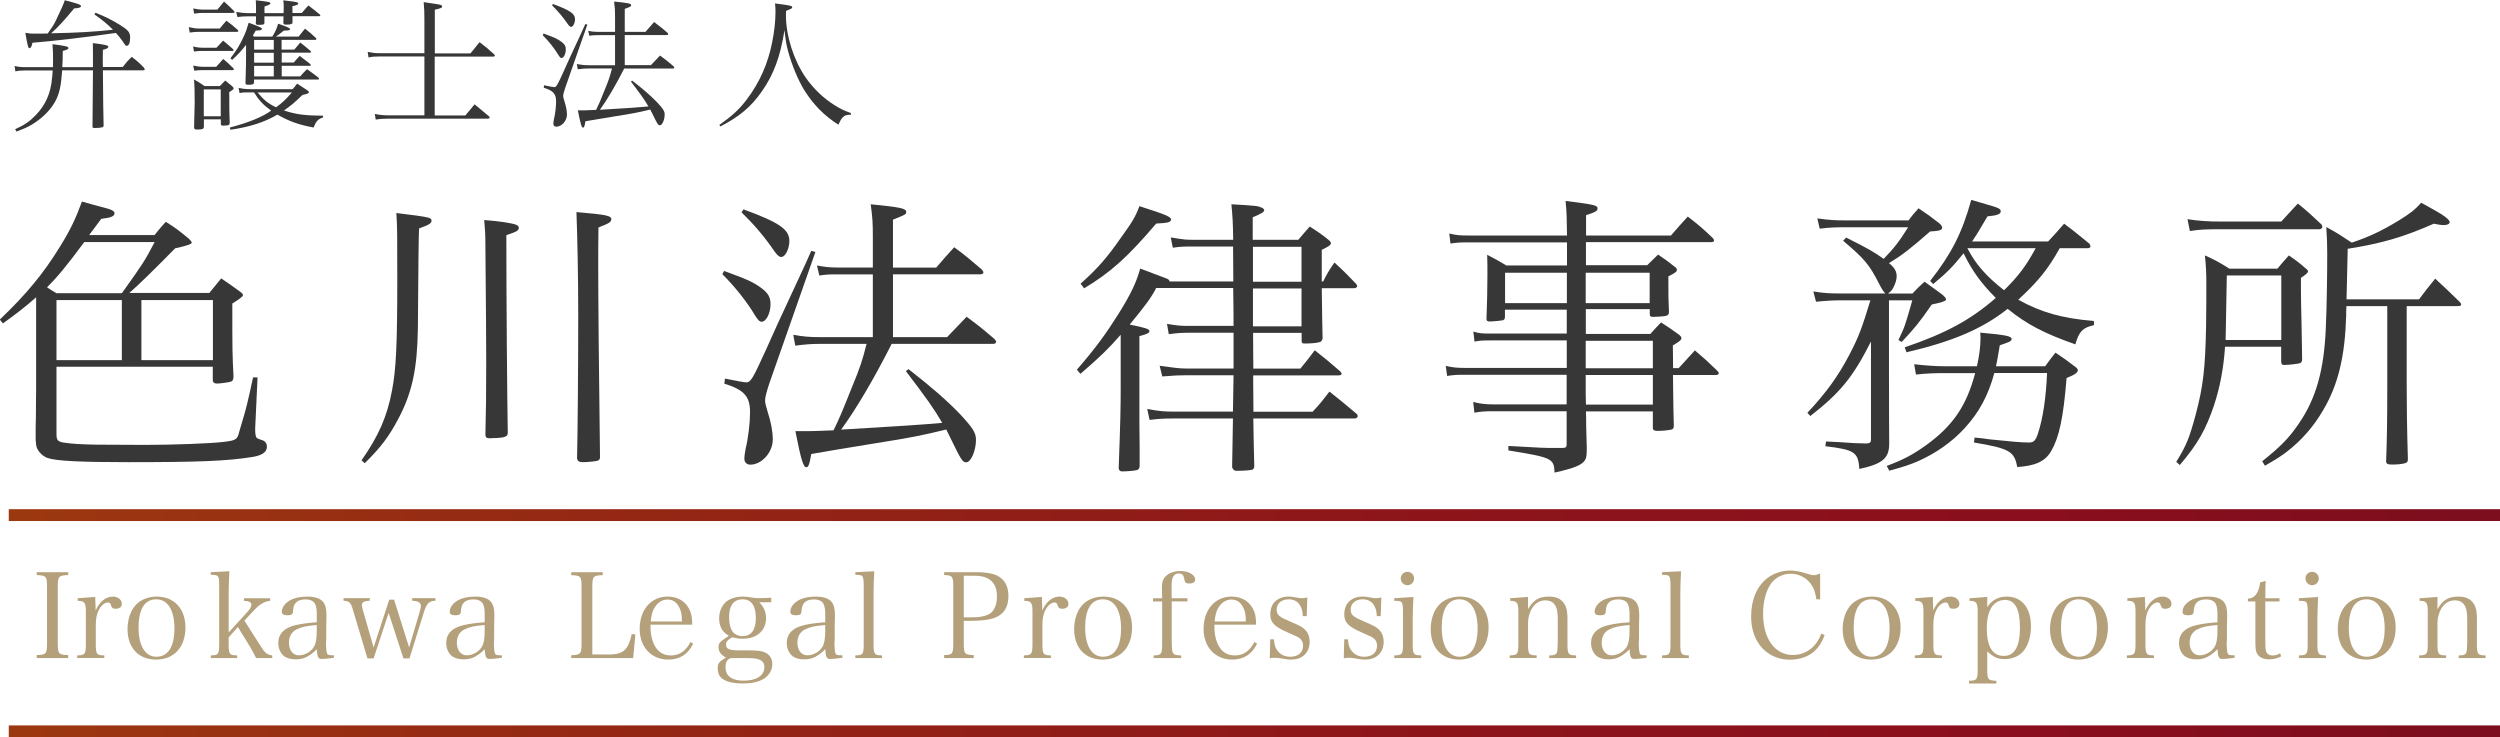 <?xml version="1.0" encoding="UTF-8"?>
<svg id="_レイヤー_2" data-name="レイヤー 2" xmlns="http://www.w3.org/2000/svg" xmlns:xlink="http://www.w3.org/1999/xlink" viewBox="0 0 211.12 62.26">
  <defs>
    <style>
      .cls-1 {
        fill: #b4a17c;
      }

      .cls-2 {
        fill: #373737;
      }

      .cls-3 {
        fill: url(#_名称未設定グラデーション_27-2);
      }

      .cls-4 {
        fill: url(#_名称未設定グラデーション_27);
      }
    </style>
    <linearGradient id="_名称未設定グラデーション_27" data-name="名称未設定グラデーション 27" x1=".74" y1="43.5" x2="211.12" y2="43.5" gradientUnits="userSpaceOnUse">
      <stop offset="0" stop-color="#9c3810"/>
      <stop offset=".18" stop-color="#962b13"/>
      <stop offset=".57" stop-color="#8d151a"/>
      <stop offset=".82" stop-color="#8a0e1d"/>
      <stop offset="1" stop-color="#7c0e1d"/>
    </linearGradient>
    <linearGradient id="_名称未設定グラデーション_27-2" data-name="名称未設定グラデーション 27" y1="61.76" y2="61.76" xlink:href="#_名称未設定グラデーション_27"/>
  </defs>
  <g id="_レイヤー_" data-name="&amp;lt;レイヤー&amp;gt;">
    <g>
      <g>
        <path class="cls-2" d="m7.85,5.67v-1.09c0-.2,0-.47-.01-.94,1.01.12,1.31.19,1.31.31,0,.1-.11.17-.46.26-.01.32-.01.48-.01.72v.38q0,.1.01.35h1.67c.31-.4.42-.52.76-.86.49.37.62.49,1.02.9.06.08.08.12.08.16,0,.05-.05.08-.11.08h-3.42q.02,3.32.06,4.67c-.01.08-.05.12-.11.14-.14.04-.37.06-.66.06-.12,0-.16-.02-.17-.12q.01-.91.04-4.75h-2.6c-.1,1.38-.23,1.97-.61,2.67-.41.73-1.16,1.46-2.05,1.97-.36.2-.61.31-1.2.53l-.11-.2c.8-.36,1.22-.65,1.74-1.19.82-.85,1.26-1.83,1.37-3.09.02-.2.04-.34.06-.68h-2.31c-.4,0-.62.02-.84.08l-.07-.46c.3.07.52.1.91.1h2.33c.01-.32.01-.44.01-.68,0-.48-.01-.8-.05-1.26,1.09.14,1.35.2,1.35.32,0,.1-.11.16-.48.25,0,.61-.01.84-.04,1.37h2.59Zm.22-4.59c.82.32,1.4.62,2.04,1.01.73.46.88.64.88,1.08s-.11.7-.29.7c-.08,0-.1-.01-.36-.41-.17-.24-.34-.44-.55-.68-2.3.34-5.48.71-7.05.83-.07.34-.14.46-.25.46s-.16-.18-.35-1.3c.32.06.43.07.73.07h.46c.13-.01.36-.01.7-.01.36-.5.53-.77.68-1.08Q5.39.34,5.47.02c1.15.3,1.37.38,1.37.5,0,.11-.18.17-.58.19-.82,1-1.39,1.62-1.94,2.1,2.1-.04,3.47-.11,5.22-.3-.48-.48-.85-.79-1.57-1.3l.1-.14Z"/>
        <path class="cls-2" d="m15.94,2.29c.46.1.6.12.85.12h1.77c.24-.3.31-.38.56-.66.42.31.55.41.95.77.05.05.06.07.06.1,0,.05-.05.07-.14.07h-3.2c-.24,0-.42.01-.77.06l-.08-.46Zm.37,1.63c.3.08.5.11.83.11h1.14c.24-.26.32-.35.56-.6.38.31.49.41.85.73.02.04.04.06.04.08s-.04.06-.08.06h-2.51c-.31,0-.44.01-.76.05l-.07-.43Zm0,1.62c.3.06.56.1.83.1h1.12c.25-.29.34-.38.59-.66.4.34.5.43.85.78.04.05.05.07.05.1,0,.04-.04.06-.1.06h-2.51c-.24,0-.41.01-.73.05l-.1-.42Zm.01-4.83c.24.06.52.1.71.1h1.33c.2-.24.38-.47.56-.68.36.32.47.43.82.78.05.05.07.08.07.11,0,.05-.06.07-.17.07h-2.51c-.19,0-.37.01-.74.06l-.07-.43Zm.89,10.01c-.01.18-.11.22-.59.22-.16,0-.22-.05-.23-.18q.05-1.56.05-2.08c0-.98-.01-1.44-.06-1.97.41.23.53.3.9.56h1.28q.19-.2.46-.47c.28.23.36.3.61.5.07.08.1.12.1.16,0,.07-.05.12-.37.32,0,1.34.01,1.92.04,2.6-.01.17-.1.22-.37.22-.11.01-.17.01-.19.01h-.02c-.11,0-.16-.04-.17-.12v-.41h-1.43v.62Zm0-.9h1.43v-2.27h-1.43v2.27Zm10.07.1c-.42.13-.59.31-.79.85-1.25-.23-2.09-.53-3.06-1.09-1.15.66-2.27,1.02-3.97,1.28l-.05-.19c1.6-.42,2.81-.92,3.49-1.43-.65-.46-1.03-.86-1.45-1.54h-.28c-.56,0-.64,0-.94.06l-.08-.44c.36.08.61.11,1.02.11h3.54c.18-.19.23-.26.38-.47q.46.3.83.54c.12.1.17.14.17.18,0,.1-.11.14-.55.24-.68.66-.97.9-1.56,1.31,1.04.34,1.8.43,3.3.44v.14Zm-2.42-5.74c.22-.26.29-.35.5-.59.38.3.49.4.86.71.02.04.05.07.05.08,0,.05-.05.07-.1.07h-2.38v.83h1.02c.2-.25.28-.32.5-.56.38.29.49.37.88.68.02.04.06.08.06.1,0,.04-.04.06-.08.06h-2.38v.89h1.56c.25-.28.32-.36.58-.61.41.3.53.38.92.68.06.05.1.11.1.13,0,.04-.04.07-.1.07h-5.4v.24c-.01.16-.12.2-.48.2-.17,0-.23-.04-.24-.13q.02-.5.04-1.46,0-.56.01-1v-.78c-.47.59-.67.8-1.18,1.27l-.14-.14c.49-.62.82-1.16,1.16-1.92.14-.31.19-.43.38-1.08.98.36,1.12.42,1.12.52s-.14.14-.52.14c-.11.2-.16.26-.24.41l.08.1h1.56c.23-.37.35-.62.49-1.09.83.29,1,.37,1,.46s-.06.11-.53.13c-.31.25-.38.31-.66.5h1.92c.24-.3.31-.4.54-.67.41.32.53.43.91.78.04.04.05.07.05.1,0,.04-.06.07-.11.07h-2.83v.82h1.06Zm-.91-3.08c0-.12.01-.49.01-.52,0-.2,0-.3-.04-.55,1.12.12,1.26.16,1.26.26s-.11.16-.49.23q0,.41.01.58h.78c.24-.28.32-.37.56-.64.42.31.55.42.96.76.04.04.05.07.05.08,0,.05-.05.07-.12.07h-2.23v.54c0,.12-.16.17-.48.17-.23,0-.28-.02-.29-.14,0-.17.01-.36.01-.56h-1.61v.54c-.01.16-.1.18-.53.18-.14,0-.2-.05-.2-.16.02-.26.02-.34.02-.56h-.77c-.23,0-.52.02-.8.06l-.1-.43c.38.06.7.1.9.1h.77v-.31c0-.34,0-.48-.02-.78,1.06.12,1.24.16,1.24.26,0,.08-.17.17-.5.26-.01.14-.01.25-.01.34,0,.04,0,.13.01.23h1.61Zm-.83,2.27h-1.66v.82h1.66v-.82Zm-1.66,1.09v.83h1.66v-.83h-1.66Zm0,1.1v.89h1.66v-.89h-1.66Zm.29,2.25c.5.61.9.94,1.56,1.25.49-.35.76-.59,1.34-1.25h-2.9Z"/>
        <path class="cls-2" d="m39.73,4.51c.35-.42.44-.55.77-.95.55.42.71.56,1.22,1.02.05.05.07.08.07.12,0,.05-.06.08-.13.08h-4.95v4.97h2.59q.43-.5.78-.94c.38.32.79.66,1.21,1.01.04.05.06.08.06.12,0,.05-.07.08-.17.08h-8.41c-.35,0-.7.02-1.04.08l-.08-.48c.38.08.72.12,1.13.12h3.06v-4.97h-3.83c-.37,0-.54.01-.89.08l-.07-.47c.4.08.59.11.96.11h3.83V1.7c0-.62-.01-.94-.06-1.52.66.1,1.3.19,1.42.23.1.04.14.07.14.13,0,.11-.08.16-.62.28v3.69h3.02Z"/>
        <path class="cls-2" d="m45.9,2.83c.98.36,1.19.46,1.51.7.28.2.37.37.37.66,0,.36-.18.71-.36.71-.08,0-.14-.06-.26-.25-.34-.56-.8-1.15-1.33-1.68l.07-.13Zm.04,4.37c.48.1.78.16.86.16.18,0,.26-.14.79-1.31.44-1,.46-1.02,1.28-2.79q.38-.82.56-1.23l.17.05-1.87,5.34c-.11.34-.17.56-.17.67s.02.19.1.44c.14.44.22.83.22,1.15,0,.52-.44,1.02-.91,1.02-.14,0-.24-.1-.24-.24,0-.11.02-.24.05-.4.11-.44.18-1.07.18-1.49,0-.65-.24-.91-1.04-1.16l.02-.2Zm.76-6.86c1.46.54,1.86.82,1.86,1.28,0,.32-.17.65-.32.65-.1,0-.16-.06-.28-.22-.41-.6-.84-1.1-1.34-1.6l.08-.12Zm8.25,5.18c.36-.37.47-.49.79-.83.49.36.64.48,1.12.89.06.06.08.1.08.13,0,.05-.05.08-.12.08h-4.11c-.72,1.43-1.48,2.7-2.05,3.48q3.15-.18,4.1-.28c-.34-.58-.64-1-1.48-2.1l.11-.08c.94.73,1.57,1.28,2.09,1.82.52.55.65.76.65,1.04,0,.43-.2.91-.4.91-.16,0-.2-.08-.66-1.02-.05-.1-.08-.17-.16-.31-1.02.25-1.48.34-2.83.55-1.55.25-1.8.3-2.64.44-.07.43-.12.54-.2.54-.12,0-.22-.31-.44-1.46h.5q.23,0,1.04-.04c.24-.49.35-.74.73-1.7.37-.9.44-1.14.61-1.8h-1.92c-.32,0-.61.02-.97.07l-.08-.44c.38.07.66.1,1.06.1h2.17v-2.54h-1.49c-.29,0-.46.01-.68.05l-.1-.41c.3.06.53.08.79.08h1.48v-1.28c0-.5-.01-.76-.08-1.28,1.21.12,1.44.17,1.44.31,0,.1-.02.11-.54.31v1.94h1.75c.32-.37.42-.49.73-.83.5.37.65.5,1.12.9.05.06.07.1.07.12,0,.05-.06.08-.13.08h-3.54v2.54h2.19Z"/>
        <path class="cls-2" d="m60.75,10.55c1.1-.78,1.68-1.32,2.29-2.12,1.09-1.43,1.81-3.03,2.17-4.87.18-.9.28-1.81.28-2.57,0-.24-.01-.37-.04-.7,1.31.17,1.45.2,1.45.32,0,.1-.05.12-.52.31-.01.17-.01.26-.01.37,0,1.75.66,3.81,1.69,5.29.65.92,1.49,1.73,2.43,2.31.46.29.72.42,1.37.66v.14h-.1c-.28,0-.47.07-.61.24-.12.13-.18.24-.35.6-1.21-.77-2.11-1.69-2.87-2.9-.55-.89-1.07-2.16-1.39-3.35-.14-.53-.2-.9-.29-1.74-.35,2.23-.91,3.75-1.92,5.19-.92,1.31-1.91,2.13-3.5,2.95l-.1-.16Z"/>
      </g>
      <g>
        <path class="cls-2" d="m17.66,24.76q.45-.57,1.02-1.25c.7.47.9.62,1.57,1.1.2.15.27.22.27.32q0,.15-.9.7c0,4.02,0,4.17.1,6.19-.02.25-.07.35-.2.4-.1.05-.9.17-1.2.17-.22,0-.35-.1-.35-.3v-1.12H4.77v5.7c0,.47.1.62.57.7.8.12,1.42.15,2.77.18l4.17.02c2.3,0,5.54-.12,6.57-.25,1.07-.12,1.2-.2,1.35-.85.02-.05.12-.38.25-.85.3-.97.52-1.85.92-3.75h.38l-.2,4.3v.15c0,.32.05.57.12.65q.05.07.52.22c.22.08.35.27.35.55,0,.45-.45.75-1.35.87-2.05.32-4.35.42-10.34.42-4.05,0-6.09-.1-6.82-.35-.37-.12-.72-.45-.9-.82-.07-.15-.1-.38-.12-.72,0-.82,0-1.5.02-1.92,0-1.2.02-2.02.02-2.27v-7.84c-.95.82-1.42,1.2-2.8,2.2l-.27-.32c2.27-2.17,3.7-3.9,5.12-6.22.82-1.32,1.3-2.32,1.82-3.75q.75.22,2.25.62c.32.1.5.22.5.37,0,.25-.3.38-1.12.47l-1.02,1.37h5.52c.4-.5.52-.65.95-1.12.9.57,1.15.77,1.97,1.45.15.15.22.25.22.32q0,.17-1.4.47-2.7,2.75-3.87,3.77h6.72Zm-10.54-4.32c-1.57,2.1-2.22,2.9-3.15,3.82.2.15.35.23.8.5h5.52c1.82-2.55,1.9-2.67,2.77-4.32h-5.94Zm3.17,9.97v-5.07h-5.52v5.07h5.52Zm7.69-5.07h-6.04v5.07h6.04v-5.07Z"/>
        <path class="cls-2" d="m30.53,38.87c1.42-2.02,2.15-3.65,2.57-5.87.35-1.8.45-3.87.45-9.49,0-3.62,0-4.4-.08-5.52,2.85.35,2.97.38,2.97.65,0,.23-.22.35-1.05.65q-.05.77-.1,8.42c-.05,3.4-.47,5.45-1.67,7.69-.77,1.47-1.5,2.42-2.82,3.72l-.27-.25Zm13.06-19.88c.15.05.22.12.22.25,0,.22-.15.32-1.05.62,0,5.6.07,13.89.12,16.64v.07c0,.27-.22.38-.92.42-.12,0-.32,0-.55.02h-.07c-.25,0-.32-.07-.35-.27.05-1.75.07-3.55.07-6.22q0-2.27-.07-9.84c0-.95-.03-1.27-.1-2.1,1.27.1,2.3.25,2.7.4Zm8.02-.45c0,.2-.12.3-1.07.67-.02,1.42-.02,2.07-.02,3.12,0,3.1.05,8.54.15,16.31-.02.15-.07.23-.22.27-.18.05-.85.12-1.22.12-.32,0-.45-.08-.5-.32.05-1.85.1-7.49.1-12.11,0-3.15-.07-6.62-.15-8.69,2.55.22,2.95.3,2.95.62Z"/>
        <path class="cls-2" d="m61.15,22.88c2.05.75,2.47.95,3.15,1.45.57.42.77.77.77,1.37,0,.75-.37,1.47-.75,1.47-.17,0-.3-.12-.55-.52-.7-1.17-1.67-2.4-2.77-3.5l.15-.27Zm.07,9.09c1,.2,1.62.32,1.8.32.37,0,.55-.3,1.65-2.72.92-2.07.95-2.12,2.67-5.82q.8-1.7,1.17-2.57l.35.1-3.9,11.12c-.23.7-.35,1.17-.35,1.4s.05.4.2.92c.3.92.45,1.72.45,2.4,0,1.07-.92,2.12-1.9,2.12-.3,0-.5-.2-.5-.5,0-.22.05-.5.1-.82.23-.92.38-2.22.38-3.1,0-1.35-.5-1.9-2.17-2.42l.05-.42Zm1.57-14.29c3.05,1.12,3.87,1.7,3.87,2.67,0,.67-.35,1.35-.67,1.35-.2,0-.32-.12-.57-.45-.85-1.25-1.75-2.3-2.8-3.32l.17-.25Zm17.19,10.79c.75-.77.97-1.02,1.65-1.72,1.02.75,1.32,1,2.32,1.85.12.12.17.2.17.27,0,.1-.1.17-.25.17h-8.57c-1.5,2.97-3.07,5.62-4.27,7.24q6.57-.38,8.54-.57c-.7-1.2-1.32-2.07-3.07-4.37l.22-.17c1.95,1.52,3.27,2.67,4.35,3.8,1.07,1.15,1.35,1.57,1.35,2.17,0,.9-.42,1.9-.82,1.9-.32,0-.42-.17-1.37-2.12-.1-.2-.17-.35-.32-.65-2.12.52-3.07.7-5.9,1.15-3.22.52-3.75.62-5.5.92-.15.9-.25,1.12-.42,1.12-.25,0-.45-.65-.92-3.05h1.05q.47,0,2.17-.07c.5-1.02.72-1.55,1.52-3.55.77-1.87.92-2.37,1.27-3.75h-4c-.67,0-1.27.05-2.02.15l-.17-.92c.8.15,1.37.2,2.2.2h4.52v-5.3h-3.1c-.6,0-.95.02-1.42.1l-.2-.85c.62.12,1.1.17,1.65.17h3.07v-2.67c0-1.05-.03-1.57-.18-2.67,2.52.25,3,.35,3,.65,0,.2-.05.22-1.12.65v4.05h3.65c.67-.77.87-1.02,1.52-1.72,1.05.77,1.35,1.05,2.32,1.87.1.12.15.2.15.25,0,.1-.12.17-.27.17h-7.37v5.3h4.57Z"/>
        <path class="cls-2" d="m97.62,24.36c-.4.77-.9,1.45-2.22,3.05,1.25.25,1.67.37,1.67.55,0,.15-.22.27-.85.42v6.64c0,.3,0,1.32.02,2.7v1.65c-.02.2-.08.25-.2.32-.15.05-.8.12-1.25.12-.2,0-.27-.05-.32-.25.15-4.05.17-5.25.17-6.79v-4.5c-1,1.15-1.72,1.85-3.4,3.3l-.3-.35c1.6-1.85,2.47-3.05,3.55-4.77,1.02-1.65,1.45-2.55,1.8-3.77q1.47.55,2.17.82c.2.07.25.1.32.27h5.37c0-.1,0-1.07-.02-2.95h-3.32c-.87,0-1.1,0-1.77.1l-.17-.87c1.22.2,1.27.2,1.95.2h3.32c-.02-1.47-.05-1.92-.15-3,2.12.12,2.25.15,2.52.27.15.05.25.15.25.23,0,.15-.25.3-.97.6v1.9h3.85c.42-.5.55-.65.97-1.12.72.47.95.62,1.55,1.1.15.12.23.2.23.3,0,.15-.12.25-.77.57v2.67h.12c.35-.7.47-.9.95-1.6.85.77,1.07,1.02,1.85,1.82.02.07.08.15.08.15,0,.1-.12.2-.25.2h-2.75c.02,1.92.05,3.35.07,4.25-.07.2-.12.27-.25.3-.2.08-.8.12-1.27.12-.2,0-.25-.05-.25-.25v-.65h-4.1q0,1.42.02,3.02h3.97c.55-.65.7-.87,1.22-1.55.97.77,1.25,1,2.17,1.8.05.08.1.15.1.17,0,.1-.1.15-.25.15h-7.22v.47c0,.87.02,1.52.02,2.6h5c.65-.7.82-.92,1.42-1.7,1,.8,1.32,1.05,2.32,1.9.05.07.07.15.07.17,0,.1-.12.2-.25.2h-8.57c.02,1.47.05,2.8.08,4,0,.17-.05.25-.15.32-.1.05-.77.1-1.35.1-.2,0-.27-.08-.37-.3l.07-4.12h-4.87c-1.05,0-1.32.02-2.17.12l-.2-.92c1.15.2,1.4.22,2.37.22h4.87c.02-1.62.05-2.65.05-3.07h-4.07c-.5,0-.95.02-1.95.1l-.22-.9c1.07.15,1.7.23,2.17.23h4.07v-3.02h-3.77c-.57,0-.95.02-1.7.12l-.15-.87c.87.15,1.17.17,1.72.17h3.9c0-.6,0-1.65-.03-3.2h-6.54Zm-6.37-.4c1.4-1.25,2.22-2.17,3.42-3.9.97-1.35,1.2-1.72,1.55-2.65,2.2.7,2.67.9,2.67,1.12s-.2.3-1.25.35c-2.45,2.87-3.85,4.12-6.09,5.47l-.3-.4Zm18.66-3.12h-4.1v2.95h4.1v-2.95Zm-4.1,3.52v3.2h4.1v-3.2h-4.1Z"/>
        <path class="cls-2" d="m133.92,26.18v2.02h5.45c.37-.42.5-.55.9-.97.67.42.87.57,1.5,1.02.15.12.22.2.22.3,0,.15-.07.23-.72.62l.02,1.92h.47c.6-.65.77-.85,1.37-1.5.82.7,1.07.92,1.87,1.7.1.1.15.18.15.23,0,.07-.1.15-.22.15h-3.65c.02,2.25.05,3.7.07,4.3,0,.17-.05.25-.17.3-.17.05-.77.12-1.2.12-.27,0-.4-.07-.4-.25v-1.4h-5.65q.02.3.02,1.22l.05,1.85c0,.67-.03.85-.15,1.05-.25.4-.87.67-2.57,1.05-.05-1.2-.2-1.27-3.9-1.87v-.38c2.85.17,3.12.17,3.85.17h.7c.3,0,.37-.07.37-.3v-2.8h-6.24c-.65,0-.95.02-1.55.12l-.1-.9c.65.15,1,.2,1.7.2h6.19v-2.5h-8.67c-.7,0-.9.02-1.42.1l-.12-.85c.55.12.87.17,1.55.17h8.67v-2.32h-6.52c-.67,0-.87.02-1.27.1l-.1-.85c.47.15.75.17,1.37.17h6.52v-2.02h-5.22v.6c0,.17-.05.25-.17.3-.1.02-.77.1-1.12.1-.2,0-.27-.05-.27-.23.05-1.52.08-2.27.08-3.7,0-.82,0-1.02-.02-1.7.72.37.95.5,1.62.9h5.12v-1.95h-8.29c-.82,0-1.05.02-1.55.1l-.1-.85c.6.15.9.17,1.67.17h8.27c-.02-1.62-.02-1.82-.12-2.92,2.52.32,2.7.37,2.7.65,0,.2-.22.32-.97.55v1.72h7.17c.62-.72.8-.92,1.42-1.6.97.75,1.25,1,2.12,1.82.05.07.1.15.1.22,0,.05-.1.12-.2.12h-10.62v1.95h5.17c.38-.37.5-.5.92-.9.62.42.8.55,1.37,1,.17.12.22.2.22.27,0,.18-.1.25-.72.57,0,1.82,0,1.87.05,3,0,.3-.15.37-.82.4-.2,0-.35.02-.45.02h-.08c-.2,0-.27-.05-.27-.25v-.4h-5.4Zm-1.6-3.15h-5.22v2.57h5.22v-2.57Zm6.99,0h-5.4v2.57h5.4v-2.57Zm.27,5.75h-5.67v2.32h5.67v-2.32Zm-5.67,2.9v1.62l.02.87h5.65v-2.5h-5.67Z"/>
        <path class="cls-2" d="m161.15,18.64c.35-.47.47-.62.87-1.05.82.55,1.05.72,1.82,1.32.12.15.17.22.17.32,0,.2-.22.27-1.02.32-1.77,1.55-2.4,2.02-3.47,2.67.47.37.65.7.65,1.1,0,.3-.1.6-.27.95-.15.27-.23.35-.47.52h2.07c.42-.45.55-.57,1.02-1,.67.47.87.62,1.52,1.1.2.18.3.3.3.4v.02q-.02.17-1.2.4c-1.12,1.62-1.5,2.05-2.55,3.17l-.27-.17c.55-1.15.55-1.17,1.17-3.35h-1.97v6.12c0,3.6.02,5.6.02,5.97,0,1.25-.55,1.72-2.52,2.15-.1-1.42-.4-1.62-2.87-1.92l.05-.4c.45.02.8.05,1.02.05,1.42.1,1.45.1,2.4.12.3-.02.38-.1.38-.32v-8.29c-1.52,3-2.57,4.3-5.12,6.29l-.25-.27c1.65-1.77,2.6-3.1,3.57-4.95.77-1.47,1.07-2.3,1.75-4.55h-2.47q-.97,0-2.12.12l-.23-.87c.97.15,1.37.17,2.22.17h3.87q-.2-.17-.5-.75c-.87-1.72-1.25-2.15-3.07-3.7l.25-.27c1.72.85,2.45,1.27,3.17,1.8.87-.9,1.25-1.37,2.07-2.67h-5.25c-.85,0-1.47.02-2.22.12l-.2-.87c1.07.15,1.5.17,2.42.17h5.25Zm5.8,12.29c.2-.92.3-1.67.3-2.37,0-.05,0-.27-.02-.47,2.22.2,2.65.3,2.65.55,0,.07-.08.15-.15.2-.08.05-.37.15-.85.32-.15.95-.23,1.3-.32,1.77h4.15c.37-.52.5-.67.87-1.15.7.47.92.62,1.57,1.12.25.17.32.27.32.37,0,.2-.3.4-.95.65-.27,3.35-.62,5-1.3,6.17-.5.87-1.32,1.25-2.87,1.35-.23-1.32-.65-1.57-3.65-2.07l.05-.42c.55.05.97.1,1.25.15,1.62.17,2.7.27,3.35.27.4,0,.57-.17.77-.82.4-1.2.67-3.02.75-5.05h-4.45c-.52,1.9-1.27,3.3-2.5,4.65-1.07,1.17-2.42,2.12-3.95,2.8-.7.3-1.22.47-2.42.8l-.22-.4c1.45-.55,2.2-.95,3.32-1.75,2.25-1.62,3.42-3.32,4.15-6.09h-2.6c-.8,0-1.47.02-2.4.12l-.15-.87q1.5.17,2.55.17h2.75Zm6.99-9.97c-.97,1.75-1.82,2.8-3.5,4.35,1.92,1.07,3.7,1.57,6.39,1.8v.35c-.95.2-1.27.55-1.57,1.62-2.62-.92-4.07-1.67-5.72-3-2.1,1.67-4.6,2.75-8.54,3.67l-.15-.42c3.45-1.17,5.57-2.32,7.69-4.17-1.25-1.25-2-2.3-2.72-3.77-.92,1.15-1.42,1.65-2.57,2.6l-.25-.27c1.82-2.32,2.7-4.07,3.47-6.84.55.15,1,.3,1.27.37,1.05.3,1.22.38,1.22.6s-.3.35-1.12.42c-.62,1.05-.85,1.45-1.3,2.12h6.42c.6-.65.8-.85,1.35-1.5.95.7,1.22.95,2.15,1.7.02.08.08.17.08.2,0,.1-.1.17-.23.17h-2.37Zm-4.7,3.55c1.22-1.2,1.87-2.07,2.67-3.55h-5.77c.7,1.35,1.57,2.35,3.1,3.55Z"/>
        <path class="cls-2" d="m187.9,29.28c-.12,1.82-.42,3.37-.92,4.92-.7,2.07-1.37,3.27-2.9,5.07l-.3-.27c.87-1.4,1.12-2.05,1.65-4.02.62-2.35.8-3.82.87-7.47.02-1.77.02-2.37.02-3.52,0-.87-.02-1.45-.12-2.42.92.42,1.2.57,2.07,1.12h4.05c.42-.5.55-.65.97-1.12.65.45.85.6,1.45,1.12.1.07.17.17.17.25s-.27.32-.6.52v1.12c0,.47.02,1.55.05,2.77q.03,1.62.05,2.97c0,.2-.05.27-.17.35-.15.05-.95.15-1.35.15-.17,0-.25-.07-.25-.32v-1.22h-4.75Zm-3.17-10.77c.97.15,1.77.2,2.85.2h5.07c.6-.65.77-.85,1.4-1.52.87.7,1.12.95,2,1.77.05.1.07.17.07.2,0,.1-.12.2-.25.2h-8.29c-1.45,0-1.75.02-2.65.15l-.2-1Zm7.92,4.75h-4.6q-.08,4.47-.1,5.45h4.7v-5.45Zm5.5,2.6c-.02.32-.02.62-.02.8-.1,3.42-.67,5.85-1.97,8.02-.8,1.37-1.82,2.52-3.02,3.45-.47.37-.92.65-1.87,1.2l-.23-.38c1.57-1.25,2.27-1.97,3.07-3.15,1.47-2.12,2.15-4.52,2.3-8.09.08-1.67.12-4.55.12-6.24,0-.87-.02-1.3-.08-2.3.95.52,1.22.7,2.15,1.32,1.42-.47,2.55-1,3.97-1.87.97-.6,1.32-.87,1.9-1.5.52.3.92.52,1.2.67.75.42,1.2.77,1.2.97,0,.15-.2.25-.52.25-.15,0-.4-.03-.82-.12-2.62,1.15-4.35,1.65-7.27,2.12q-.03,1.32-.1,4.27h6.12c.57-.75.75-1,1.37-1.75.92.85,1.2,1.12,2.07,1.97.1.1.12.17.12.23,0,.07-.1.12-.3.12h-4.3v6.39c0,1.8.02,3.85.1,6.52,0,.23-.05.3-.22.35-.27.08-.65.12-1.12.12-.35,0-.45-.05-.5-.22.07-1.82.1-3.25.1-6.59v-6.57h-3.45Z"/>
      </g>
      <g>
        <path class="cls-1" d="m3.1,55.32c.81-.02.87-.1.87-1.02v-4.71c0-.93-.06-.99-.87-1.03v-.24h2.66v.24c-.82.04-.88.1-.88,1.03v4.71c0,.92.07,1,.88,1.02v.25h-2.66v-.25Z"/>
        <path class="cls-1" d="m8.04,50.41c.02.5.03.63.03.84v.32c.33-.76.87-1.19,1.46-1.19.43,0,.76.27.76.62,0,.25-.21.41-.53.41-.22,0-.31-.06-.37-.25-.06-.22-.12-.28-.28-.28-.26,0-.54.22-.75.6-.18.33-.27.74-.27,1.27v1.57c0,.94.05,1.01.72,1.03v.22h-2.29v-.22c.67-.02.73-.1.73-1.03v-2.68c0-.75-.12-.9-.69-.9v-.22l1.48-.11Z"/>
        <path class="cls-1" d="m11.5,51.05c.42-.43,1.05-.67,1.74-.67,1.46,0,2.42,1.03,2.42,2.6,0,1.67-.96,2.72-2.48,2.72s-2.41-1.03-2.41-2.58c0-.83.27-1.6.73-2.07Zm1.71,4.41c.98,0,1.52-.85,1.52-2.39s-.56-2.46-1.54-2.46-1.49.85-1.49,2.38.55,2.47,1.51,2.47Z"/>
        <path class="cls-1" d="m19.31,54.32c0,.93.05,1.01.72,1.03v.22h-2.23v-.22c.66-.02.71-.1.71-1.03v-4.87c0-.85-.04-.9-.71-.91v-.22l1.57-.08c-.04.67-.06,1.48-.06,2v3.17l1.57-1.72c.23-.25.35-.47.35-.62,0-.21-.19-.31-.63-.33v-.22h2.21v.22c-.29.03-.45.09-.67.22-.34.21-.38.24-.98.89l-.52.56,1.4,2.2c.34.54.51.67.95.74v.22h-1.36c-.1-.21-.42-.78-.52-.96l-1.02-1.66-.78.87v.5Z"/>
        <path class="cls-1" d="m28.2,55.55c-.39.06-.83.1-1.03.1-.3,0-.38-.16-.42-.83-.16.18-.29.29-.49.43-.44.32-.79.43-1.3.43-.44,0-.77-.1-1.02-.31-.27-.24-.44-.64-.44-1.06,0-.79.5-1.3,1.47-1.52.52-.12,1.05-.19,1.78-.24v-.63c0-.46-.04-.7-.14-.91-.13-.26-.41-.39-.82-.39-.66,0-1,.3-1.04.92-.01.21-.03.28-.11.34-.07.05-.2.08-.35.08-.34,0-.49-.09-.49-.3,0-.36.26-.72.68-.96.38-.21.87-.32,1.46-.32.64,0,1.1.15,1.34.44.2.25.29.58.29,1.13t-.02,1.01v.95s-.02.46-.02.46c0,.42.05.78.11.86.06.08.18.11.56.11v.21Zm-1.45-2.77c-.89.08-1.28.16-1.68.36-.44.21-.67.61-.67,1.14,0,.63.34,1.06.84,1.06s1.03-.3,1.28-.73c.16-.28.23-.7.23-1.36v-.47Z"/>
        <path class="cls-1" d="m31.55,55.6h-.52l-1.24-4.15c-.17-.57-.29-.69-.78-.72v-.22h2.22v.22c-.48.02-.67.12-.67.37,0,.08.03.23.09.44l.9,3.14,1.32-4.04h.41l1.27,4.04.87-2.94c.08-.25.12-.44.12-.58,0-.17-.1-.3-.28-.36-.12-.04-.19-.05-.45-.07v-.22h1.96v.22c-.55.03-.74.22-.98.99l-1.21,3.88h-.51l-1.25-3.84-1.27,3.84Z"/>
        <path class="cls-1" d="m42.38,55.55c-.39.06-.83.1-1.03.1-.3,0-.38-.16-.42-.83-.16.18-.29.29-.49.43-.44.32-.79.43-1.3.43-.44,0-.77-.1-1.02-.31-.27-.24-.44-.64-.44-1.06,0-.79.5-1.3,1.47-1.52.52-.12,1.05-.19,1.78-.24v-.63c0-.46-.04-.7-.14-.91-.13-.26-.41-.39-.82-.39-.66,0-1,.3-1.04.92-.01.21-.03.28-.11.34-.07.05-.2.08-.35.08-.34,0-.49-.09-.49-.3,0-.36.26-.72.68-.96.38-.21.87-.32,1.46-.32.64,0,1.1.15,1.34.44.2.25.29.58.29,1.13t-.02,1.01v.95s-.02.46-.02.46c0,.42.05.78.11.86.06.08.18.11.56.11v.21Zm-1.45-2.77c-.89.08-1.28.16-1.68.36-.44.21-.67.61-.67,1.14,0,.63.34,1.06.84,1.06s1.03-.3,1.28-.73c.16-.28.23-.7.23-1.36v-.47Z"/>
        <path class="cls-1" d="m48.24,55.33c.8-.03.87-.1.87-1.02v-4.72c0-.93-.06-.99-.87-1.02v-.25h2.66v.25c-.82.03-.88.09-.88,1.02v5.68h1.41c1.2,0,1.63-.39,1.92-1.73l.31.04-.19,1.99h-5.23v-.24Z"/>
        <path class="cls-1" d="m54.93,52.75c0,.69.07,1.09.23,1.5.29.74.78,1.1,1.5,1.1s1.25-.37,1.65-1.13l.23.13c-.45.92-1.13,1.35-2.11,1.35-1.43,0-2.41-1.06-2.41-2.59,0-1.62.96-2.73,2.37-2.73.91,0,1.6.46,1.91,1.27.1.27.14.51.16,1.1h-3.53Zm2.66-.27c0-.53-.06-.82-.19-1.11-.22-.49-.56-.74-1.03-.74s-.88.27-1.15.78c-.15.29-.21.55-.27,1.07h2.64Z"/>
        <path class="cls-1" d="m64.12,50.86c.39.4.57.82.57,1.34,0,1.06-.78,1.74-1.98,1.74-.3,0-.51-.03-.88-.12-.37.2-.52.37-.52.6,0,.38.26.5,1.1.5h.7c.68,0,1,.03,1.28.1.55.16.83.52.83,1.08,0,.49-.3.99-.75,1.24-.45.26-1.02.38-1.77.38-.67,0-1.17-.1-1.55-.31-.37-.2-.54-.51-.54-.97,0-.42.08-.52.7-.92-.43-.2-.63-.48-.63-.88,0-.28.09-.41.48-.68l.39-.26c-.28-.19-.39-.29-.5-.43-.21-.26-.32-.63-.32-1.03,0-.68.29-1.27.78-1.56.34-.2.76-.3,1.23-.3.21,0,.39.02.67.07.32.05.4.06.63.06.25,0,.55,0,1.09-.03v.38h-1.01Zm-2.85,5.49c0,.74.53,1.13,1.55,1.13,1.07,0,1.73-.44,1.73-1.14,0-.42-.23-.64-.77-.73-.21-.03-.5-.04-1.14-.04-.35,0-.95,0-.96.02-.28.1-.41.34-.41.76Zm.53-3.11c.17.3.51.48.91.48.73,0,1.12-.53,1.12-1.52,0-1.05-.38-1.59-1.12-1.59s-1.14.51-1.14,1.51c0,.45.08.85.23,1.12Z"/>
        <path class="cls-1" d="m71.14,55.55c-.39.06-.83.1-1.03.1-.3,0-.38-.16-.42-.83-.16.18-.29.29-.49.43-.44.32-.79.43-1.3.43-.44,0-.77-.1-1.02-.31-.27-.24-.44-.64-.44-1.06,0-.79.5-1.3,1.47-1.52.52-.12,1.05-.19,1.78-.24v-.63c0-.46-.04-.7-.14-.91-.13-.26-.41-.39-.82-.39-.66,0-1,.3-1.04.92-.01.21-.03.28-.11.34-.07.05-.2.08-.35.08-.34,0-.49-.09-.49-.3,0-.36.26-.72.68-.96.38-.21.87-.32,1.46-.32.64,0,1.1.15,1.34.44.2.25.29.58.29,1.13t-.02,1.01v.95s-.02.46-.02.46c0,.42.05.78.11.86.06.08.18.11.56.11v.21Zm-1.45-2.77c-.89.08-1.28.16-1.68.36-.44.21-.67.61-.67,1.14,0,.63.34,1.06.84,1.06s1.03-.3,1.28-.73c.16-.28.23-.7.23-1.36v-.47Z"/>
        <path class="cls-1" d="m72.23,55.35c.66-.02.71-.1.71-1.03v-4.87c0-.49-.04-.73-.15-.82-.07-.06-.22-.08-.56-.09v-.22l1.6-.08c-.04.67-.06,1.47-.06,2v4.08c0,.93.05,1.01.72,1.03v.22h-2.26v-.22Z"/>
        <path class="cls-1" d="m81.39,54.3c0,.92.06,1,.84,1.02v.25h-2.5v-.25c.71-.02.77-.09.77-1.02v-4.71c0-.93-.05-1-.77-1.03v-.24h2.75c.72,0,1.32.1,1.69.27.66.31.99.89.99,1.74,0,.96-.39,1.57-1.21,1.86-.41.15-1.14.24-1.91.24h-.65v1.87Zm.71-2.17c.78,0,1.32-.14,1.63-.42.29-.27.46-.75.46-1.34,0-1.17-.63-1.75-1.9-1.75h-.9v3.51h.71Z"/>
        <path class="cls-1" d="m87.98,50.41c.02.5.03.63.03.84v.32c.33-.76.87-1.19,1.46-1.19.43,0,.76.27.76.62,0,.25-.21.41-.53.41-.22,0-.31-.06-.37-.25-.06-.22-.12-.28-.28-.28-.26,0-.54.22-.75.6-.18.33-.27.74-.27,1.27v1.57c0,.94.05,1.01.72,1.03v.22h-2.29v-.22c.67-.02.73-.1.73-1.03v-2.68c0-.75-.12-.9-.69-.9v-.22l1.48-.11Z"/>
        <path class="cls-1" d="m91.44,51.05c.42-.43,1.05-.67,1.74-.67,1.46,0,2.42,1.03,2.42,2.6,0,1.67-.96,2.72-2.48,2.72s-2.41-1.03-2.41-2.58c0-.83.27-1.6.73-2.07Zm1.71,4.41c.98,0,1.52-.85,1.52-2.39s-.56-2.46-1.54-2.46-1.49.85-1.49,2.38.55,2.47,1.51,2.47Z"/>
        <path class="cls-1" d="m98.96,54.32c0,.93.06,1.01.79,1.03v.22h-2.33v-.22c.67-.02.72-.1.72-1.03v-3.53h-.77v-.27h.77c0-.39-.02-.75-.02-.93,0-.45.1-.72.37-.97.27-.25.71-.4,1.18-.4.71,0,1.26.32,1.26.74,0,.2-.19.32-.49.32-.15,0-.27-.04-.33-.09q-.06-.06-.11-.33c-.05-.31-.18-.43-.47-.43-.39,0-.59.32-.59.97,0,.15,0,.25,0,.73,0,.1.01.23.01.39h1.33v.27h-1.33v3.53Z"/>
        <path class="cls-1" d="m102.55,52.75c0,.69.07,1.09.23,1.5.29.74.78,1.1,1.5,1.1s1.25-.37,1.65-1.13l.23.13c-.45.92-1.13,1.35-2.11,1.35-1.43,0-2.41-1.06-2.41-2.59,0-1.62.96-2.73,2.37-2.73.91,0,1.6.46,1.91,1.27.1.27.14.51.16,1.1h-3.53Zm2.66-.27c0-.53-.06-.82-.19-1.11-.22-.49-.56-.74-1.03-.74s-.88.27-1.15.78c-.15.29-.21.55-.27,1.07h2.64Z"/>
        <path class="cls-1" d="m107.27,53.99h.31c.04.47.11.71.28.93.26.36.63.54,1.09.54.68,0,1.09-.35,1.09-.94,0-.23-.09-.45-.24-.58-.18-.15-.21-.16-1.12-.56-1.08-.47-1.41-.83-1.41-1.51,0-.35.1-.69.27-.92.27-.36.74-.57,1.24-.57.26,0,.39.02.93.12.08,0,.15.02.21.02.12,0,.28-.02.48-.07l-.05,1.58h-.33c-.02-.89-.46-1.42-1.19-1.42-.62,0-1.02.35-1.02.89,0,.23.09.41.27.54.19.14.38.24,1.04.52.67.28.92.43,1.15.68.21.23.33.56.33.95,0,.92-.61,1.51-1.55,1.51-.28,0-.41-.02-1-.12-.14-.02-.26-.03-.37-.03s-.25,0-.45.04l.04-1.6Z"/>
        <path class="cls-1" d="m113.52,53.99h.31c.04.47.11.71.28.93.26.36.63.54,1.09.54.68,0,1.09-.35,1.09-.94,0-.23-.09-.45-.24-.58-.18-.15-.21-.16-1.12-.56-1.08-.47-1.41-.83-1.41-1.51,0-.35.1-.69.27-.92.27-.36.74-.57,1.24-.57.26,0,.39.02.93.12.08,0,.15.02.21.02.12,0,.28-.02.48-.07l-.05,1.58h-.33c-.02-.89-.46-1.42-1.19-1.42-.62,0-1.02.35-1.02.89,0,.23.09.41.27.54.19.14.38.24,1.04.52.67.28.92.43,1.15.68.21.23.33.56.33.95,0,.92-.61,1.51-1.55,1.51-.28,0-.41-.02-1-.12-.14-.02-.26-.03-.37-.03s-.25,0-.45.04l.04-1.6Z"/>
        <path class="cls-1" d="m119.36,50.41c-.03.58-.06,1.45-.06,1.87v2.04c0,.93.05,1.01.72,1.03v.22h-2.28v-.22c.69-.02.74-.1.74-1.03v-2.67c0-.5-.04-.73-.15-.82-.08-.07-.24-.09-.59-.09v-.22l1.62-.11Zm-.5-2.12c.31,0,.56.25.56.56s-.25.57-.56.57-.57-.25-.57-.57.25-.56.57-.56Z"/>
        <path class="cls-1" d="m121.55,51.05c.42-.43,1.05-.67,1.74-.67,1.46,0,2.42,1.03,2.42,2.6,0,1.67-.96,2.72-2.48,2.72s-2.41-1.03-2.41-2.58c0-.83.27-1.6.73-2.07Zm1.71,4.41c.98,0,1.52-.85,1.52-2.39s-.56-2.46-1.54-2.46-1.49.85-1.49,2.38.55,2.47,1.51,2.47Z"/>
        <path class="cls-1" d="m129.04,51.44c.44-.77.93-1.06,1.76-1.06.63,0,1.04.19,1.31.62.19.29.26.64.26,1.25v2.07c0,.94.05,1.01.73,1.03v.22h-2.27v-.22c.33,0,.51-.05.59-.15.06-.08.09-.16.1-.33.01-.11.03-.48.03-.55v-2.01c0-.5-.05-.85-.16-1.08-.16-.35-.46-.53-.88-.53-.47,0-.85.22-1.13.67-.21.33-.34.81-.34,1.22v1.73c0,.94.05,1.01.73,1.03v.22h-2.28v-.22c.67-.02.73-.1.73-1.03v-2.68c0-.75-.12-.9-.69-.9v-.22l1.51-.11v1.03Z"/>
        <path class="cls-1" d="m139.06,55.55c-.39.06-.83.1-1.03.1-.3,0-.38-.16-.42-.83-.16.18-.29.29-.49.43-.44.32-.79.43-1.3.43-.44,0-.77-.1-1.02-.31-.27-.24-.44-.64-.44-1.06,0-.79.5-1.3,1.47-1.52.52-.12,1.05-.19,1.78-.24v-.63c0-.46-.04-.7-.14-.91-.13-.26-.41-.39-.82-.39-.66,0-1,.3-1.04.92-.01.21-.03.28-.11.34-.07.05-.2.08-.35.08-.34,0-.49-.09-.49-.3,0-.36.26-.72.68-.96.38-.21.87-.32,1.46-.32.64,0,1.1.15,1.34.44.2.25.29.58.29,1.13t-.02,1.01v.95s-.02.46-.02.46c0,.42.05.78.11.86.06.08.18.11.56.11v.21Zm-1.45-2.77c-.89.08-1.28.16-1.68.36-.44.21-.67.61-.67,1.14,0,.63.34,1.06.84,1.06s1.03-.3,1.28-.73c.16-.28.23-.7.23-1.36v-.47Z"/>
        <path class="cls-1" d="m140.36,55.35c.66-.02.71-.1.71-1.03v-4.87c0-.49-.04-.73-.15-.82-.07-.06-.22-.08-.56-.09v-.22l1.6-.08c-.04.67-.06,1.47-.06,2v4.08c0,.93.05,1.01.72,1.03v.22h-2.26v-.22Z"/>
        <path class="cls-1" d="m153.39,50.61c-.09-.62-.23-.99-.5-1.35-.41-.51-1.02-.81-1.67-.81-.72,0-1.39.37-1.75.97-.38.61-.58,1.46-.58,2.43,0,2.09,1,3.46,2.51,3.46,1.11,0,2.01-.68,2.4-1.81l.29.13c-.22.58-.47.98-.82,1.32-.51.49-1.27.76-2.15.76s-1.71-.35-2.3-.98c-.62-.67-.94-1.58-.94-2.69,0-1.4.51-2.59,1.41-3.25.51-.39,1.22-.61,1.89-.61.39,0,.83.08,1.27.22.47.15.57.17.74.17.14,0,.19-.02.52-.14v2.18h-.32Z"/>
        <path class="cls-1" d="m156.34,51.05c.42-.43,1.05-.67,1.74-.67,1.46,0,2.42,1.03,2.42,2.6,0,1.67-.96,2.72-2.48,2.72s-2.41-1.03-2.41-2.58c0-.83.27-1.6.73-2.07Zm1.71,4.41c.98,0,1.52-.85,1.52-2.39s-.56-2.46-1.54-2.46-1.49.85-1.49,2.38.55,2.47,1.51,2.47Z"/>
        <path class="cls-1" d="m163.22,50.41c.02.5.03.63.03.84v.32c.33-.76.87-1.19,1.46-1.19.43,0,.76.27.76.62,0,.25-.21.41-.53.41-.22,0-.31-.06-.37-.25-.06-.22-.12-.28-.28-.28-.26,0-.54.22-.75.6-.18.33-.27.74-.27,1.27v1.57c0,.94.05,1.01.72,1.03v.22h-2.29v-.22c.67-.02.73-.1.73-1.03v-2.68c0-.75-.12-.9-.69-.9v-.22l1.48-.11Z"/>
        <path class="cls-1" d="m167.82,51.27c.38-.59.94-.89,1.64-.89,1.28,0,2.05.95,2.05,2.52,0,.78-.2,1.49-.56,1.99-.36.49-.97.77-1.65.77-.59,0-.93-.15-1.48-.65v1.46c0,.93.05.99.77,1.02v.23h-2.31v-.23c.68-.02.73-.09.73-1.02v-4.83c0-.75-.12-.9-.69-.9v-.22l1.5-.11v.86Zm1.4,4.12c.91,0,1.36-.8,1.36-2.38s-.42-2.35-1.27-2.35c-.46,0-.9.25-1.14.65-.26.43-.39,1-.39,1.75,0,1.55.49,2.33,1.44,2.33Z"/>
        <path class="cls-1" d="m173.85,51.05c.42-.43,1.05-.67,1.74-.67,1.46,0,2.42,1.03,2.42,2.6,0,1.67-.96,2.72-2.48,2.72s-2.41-1.03-2.41-2.58c0-.83.27-1.6.73-2.07Zm1.71,4.41c.98,0,1.52-.85,1.52-2.39s-.56-2.46-1.54-2.46-1.49.85-1.49,2.38.55,2.47,1.51,2.47Z"/>
        <path class="cls-1" d="m181.13,50.41c.02.5.03.63.03.84v.32c.33-.76.87-1.19,1.46-1.19.43,0,.76.27.76.62,0,.25-.21.41-.53.41-.22,0-.31-.06-.37-.25-.06-.22-.12-.28-.28-.28-.26,0-.54.22-.75.6-.18.33-.27.74-.27,1.27v1.57c0,.94.05,1.01.72,1.03v.22h-2.29v-.22c.67-.02.73-.1.73-1.03v-2.68c0-.75-.12-.9-.69-.9v-.22l1.48-.11Z"/>
        <path class="cls-1" d="m188.71,55.55c-.39.06-.83.1-1.03.1-.3,0-.38-.16-.42-.83-.16.18-.29.29-.49.43-.44.32-.79.43-1.3.43-.44,0-.77-.1-1.02-.31-.27-.24-.44-.64-.44-1.06,0-.79.5-1.3,1.47-1.52.52-.12,1.05-.19,1.78-.24v-.63c0-.46-.04-.7-.14-.91-.13-.26-.41-.39-.82-.39-.66,0-1,.3-1.04.92-.01.21-.03.28-.11.34-.07.05-.2.08-.35.08-.34,0-.49-.09-.49-.3,0-.36.26-.72.68-.96.38-.21.87-.32,1.46-.32.64,0,1.1.15,1.34.44.2.25.29.58.29,1.13t-.02,1.01v.95s-.02.46-.02.46c0,.42.05.78.11.86.06.08.18.11.56.11v.21Zm-1.45-2.77c-.89.08-1.28.16-1.68.36-.44.21-.67.61-.67,1.14,0,.63.34,1.06.84,1.06s1.03-.3,1.28-.73c.16-.28.23-.7.23-1.36v-.47Z"/>
        <path class="cls-1" d="m191.3,54.15c0,.59.03.85.13.99.1.14.26.21.49.21s.41-.05.63-.18l.09.26c-.33.17-.65.25-1.01.25-.49,0-.86-.17-1.03-.49-.11-.2-.14-.42-.14-1.16v-3.24h-.63v-.23c.59-.05.89-.44,1.04-1.38l.46-.13c-.02.43-.03.81-.03,1.47h1.2v.27h-1.2v3.36Z"/>
        <path class="cls-1" d="m195.76,50.41c-.03.58-.06,1.45-.06,1.87v2.04c0,.93.05,1.01.72,1.03v.22h-2.28v-.22c.69-.02.74-.1.74-1.03v-2.67c0-.5-.04-.73-.15-.82-.08-.07-.24-.09-.59-.09v-.22l1.62-.11Zm-.5-2.12c.31,0,.56.25.56.56s-.25.57-.56.57-.57-.25-.57-.57.25-.56.57-.56Z"/>
        <path class="cls-1" d="m198.15,51.05c.42-.43,1.05-.67,1.74-.67,1.46,0,2.42,1.03,2.42,2.6,0,1.67-.96,2.72-2.48,2.72s-2.41-1.03-2.41-2.58c0-.83.27-1.6.73-2.07Zm1.71,4.41c.98,0,1.52-.85,1.52-2.39s-.56-2.46-1.54-2.46-1.49.85-1.49,2.38.55,2.47,1.51,2.47Z"/>
        <path class="cls-1" d="m205.84,51.44c.44-.77.93-1.06,1.76-1.06.63,0,1.04.19,1.31.62.19.29.26.64.26,1.25v2.07c0,.94.05,1.01.73,1.03v.22h-2.27v-.22c.33,0,.51-.05.59-.15.06-.08.09-.16.1-.33.01-.11.03-.48.03-.55v-2.01c0-.5-.05-.85-.16-1.08-.16-.35-.46-.53-.88-.53-.47,0-.85.22-1.13.67-.21.33-.34.81-.34,1.22v1.73c0,.94.05,1.01.73,1.03v.22h-2.28v-.22c.67-.02.73-.1.73-1.03v-2.68c0-.75-.12-.9-.69-.9v-.22l1.51-.11v1.03Z"/>
      </g>
      <rect class="cls-4" x=".74" y="43" width="210.38" height="1"/>
      <rect class="cls-3" x=".74" y="61.26" width="210.38" height="1"/>
    </g>
  </g>
</svg>